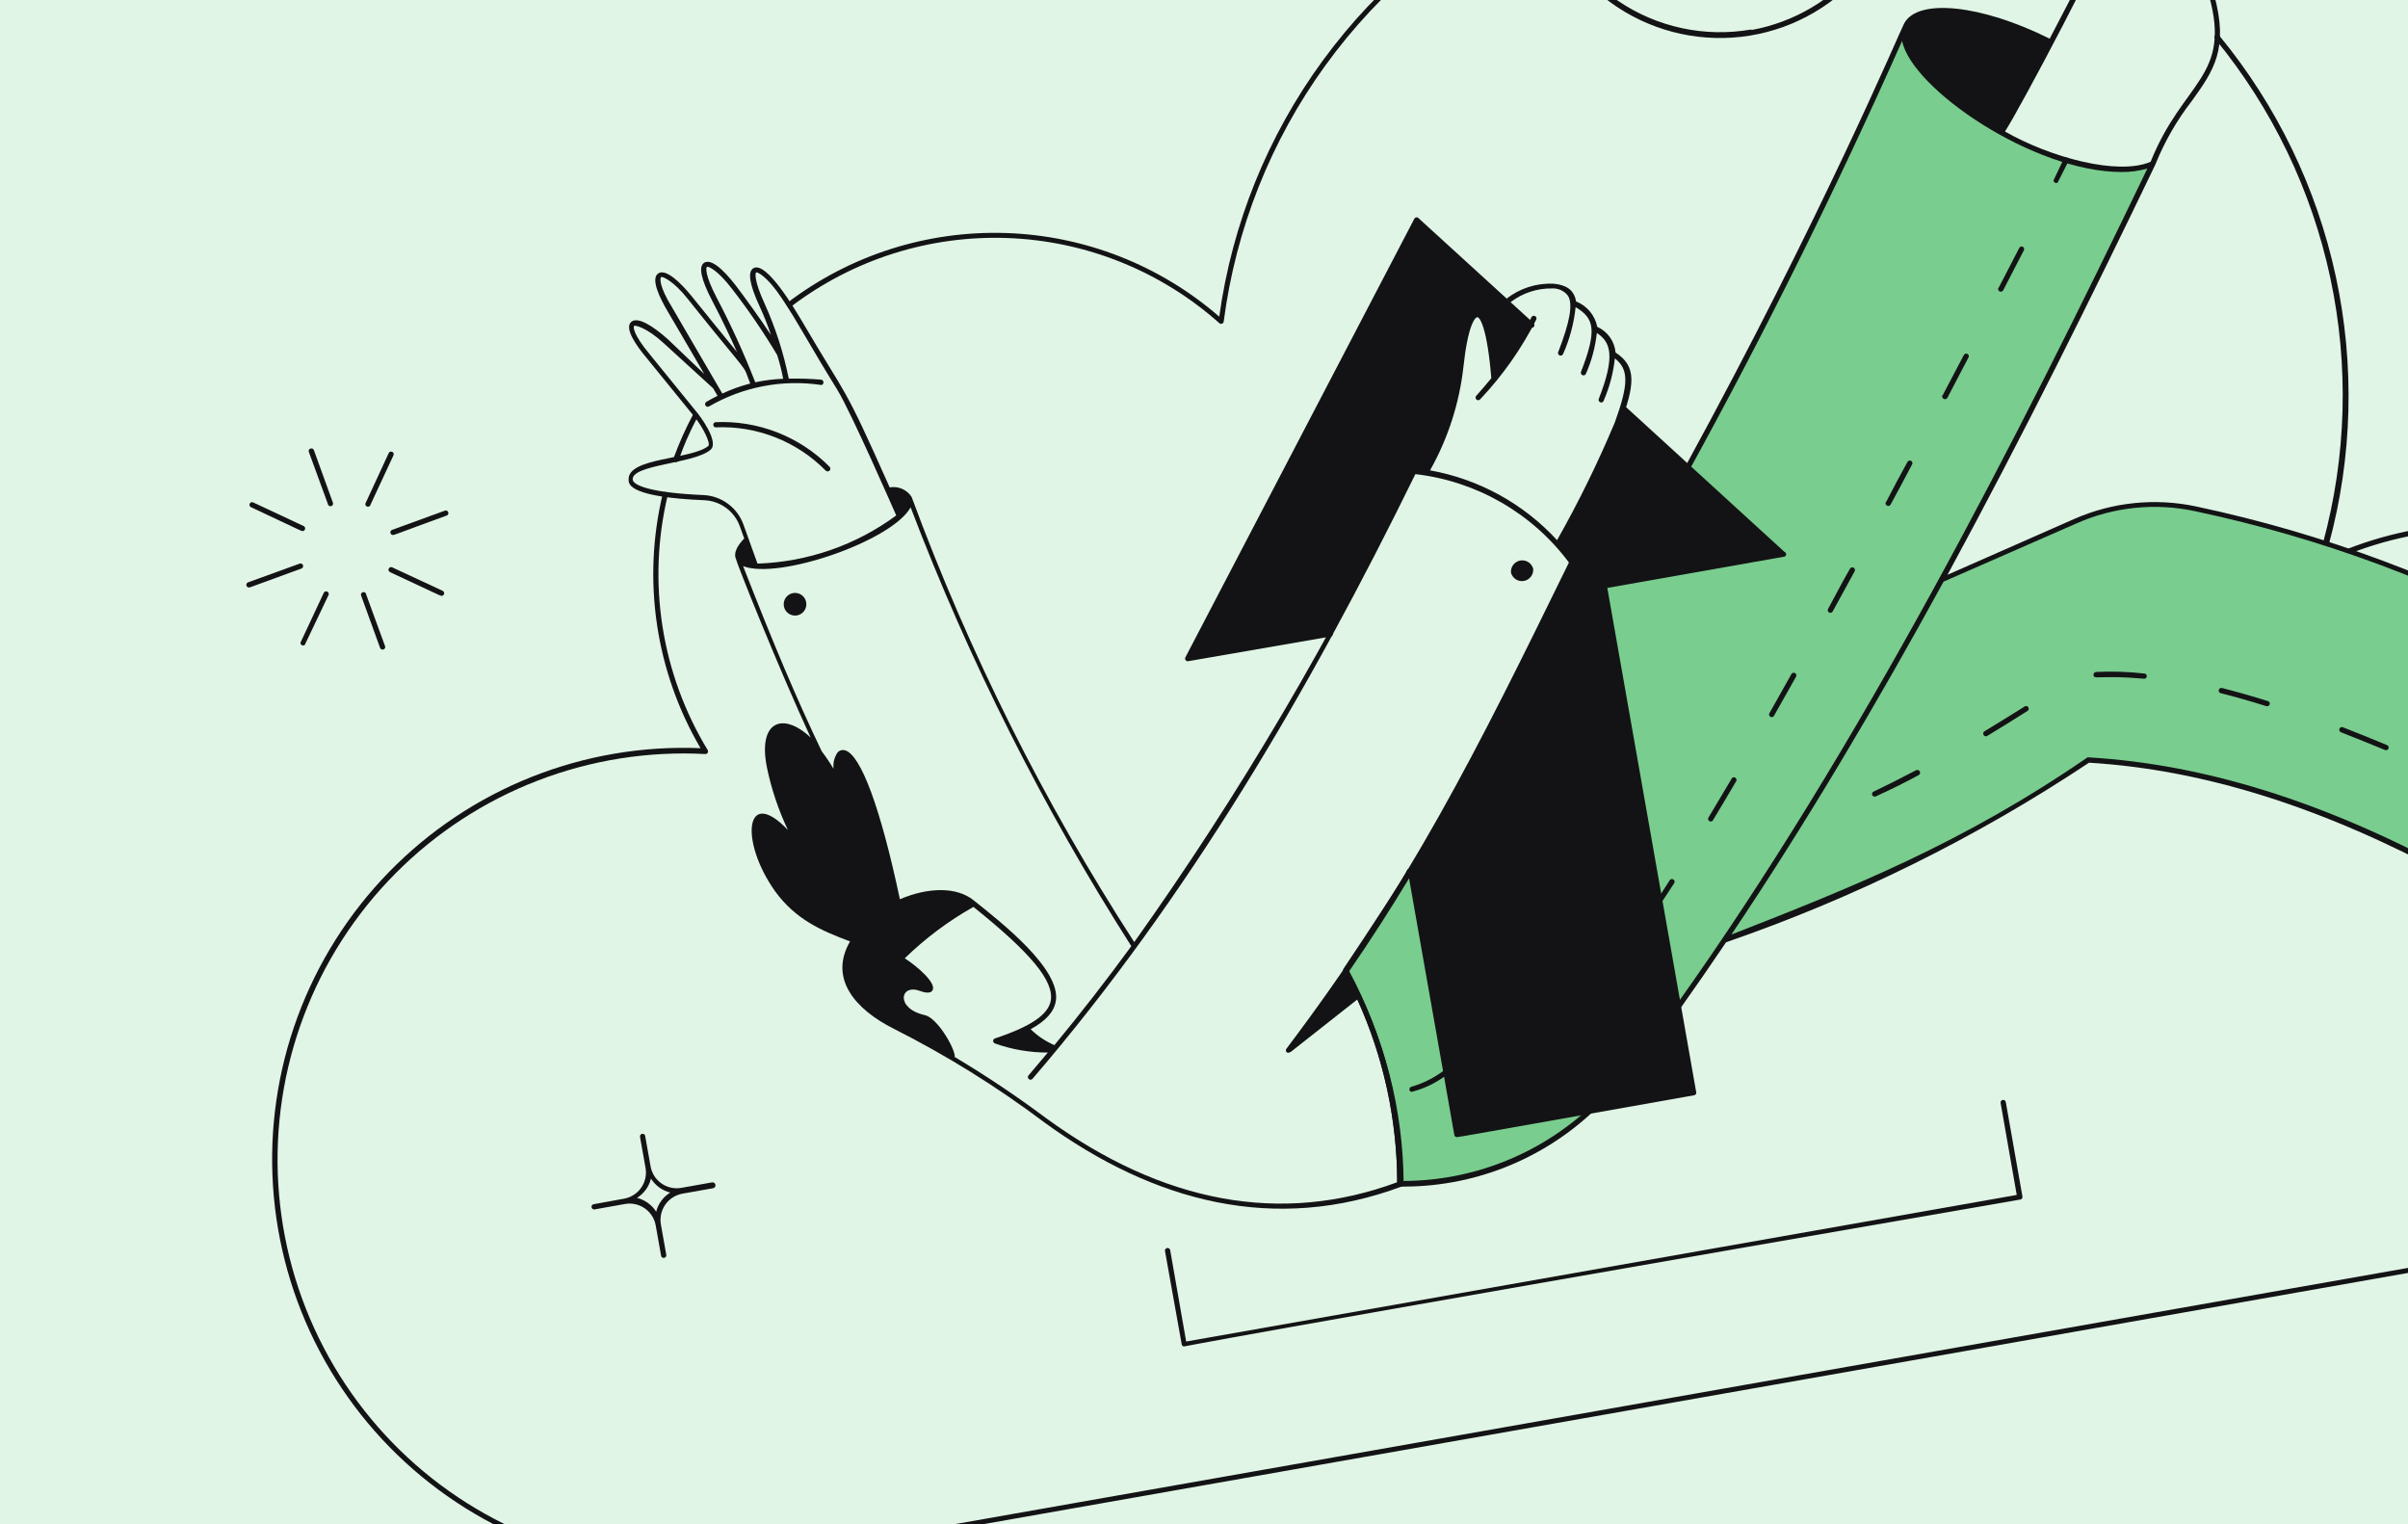 <svg width="346" height="219" viewBox="0 0 346 219" fill="none" xmlns="http://www.w3.org/2000/svg">
<rect x="0" y="0" width="346" height="219" fill="#808080" stroke="none"/>
<mask id="mask0_413_1762" style="mask-type:luminance" maskUnits="userSpaceOnUse" x="-2" y="-77" width="349" height="349">
<path d="M347 -77H-2V272H347V-77Z" fill="white"/>
</mask>
<g mask="url(#mask0_413_1762)">
<path d="M347 -77H-2V272H347V-77Z" fill="#E0F5E5"/>
<path d="M407.557 115.874C407.537 115.777 407.477 115.694 407.395 115.641C407.312 115.588 407.211 115.57 407.116 115.593C407.02 115.613 406.937 115.672 406.884 115.755C406.832 115.838 406.814 115.937 406.836 116.033C408.43 122.883 408.613 129.985 407.37 136.907C406.129 143.83 403.49 150.425 399.613 156.293C395.737 162.161 390.706 167.177 384.827 171.035C378.946 174.894 372.343 177.512 365.417 178.733L108.321 224.062C100.224 225.485 91.918 225.18 83.948 223.168C75.977 221.157 68.522 217.483 62.07 212.389C55.618 207.295 50.316 200.895 46.51 193.608C42.704 186.322 40.481 178.314 39.986 170.109C39.491 161.903 40.736 153.685 43.638 145.994C46.541 138.303 51.036 131.313 56.828 125.48C62.621 119.646 69.581 115.104 77.252 112.15C84.923 109.194 93.132 107.892 101.341 108.331C101.41 108.334 101.479 108.319 101.54 108.286C101.601 108.253 101.651 108.204 101.686 108.143C101.722 108.084 101.74 108.016 101.739 107.946C101.738 107.877 101.718 107.809 101.681 107.75C95.021 96.781 92.96 83.626 95.945 71.145C95.96 71.097 95.965 71.045 95.958 70.994C95.952 70.944 95.935 70.894 95.908 70.851C95.882 70.808 95.846 70.77 95.804 70.742C95.762 70.713 95.714 70.694 95.664 70.684C95.569 70.666 95.47 70.684 95.388 70.736C95.306 70.789 95.247 70.871 95.223 70.965C92.254 83.385 94.201 96.472 100.659 107.489C92.367 107.146 84.097 108.552 76.385 111.615C68.673 114.68 61.693 119.333 55.898 125.273C50.104 131.213 45.625 138.307 42.754 146.093C39.882 153.879 38.682 162.181 39.231 170.462C39.781 178.742 42.067 186.814 45.943 194.151C49.818 201.488 55.195 207.928 61.723 213.051C68.252 218.174 75.786 221.864 83.835 223.882C91.884 225.9 100.268 226.201 108.441 224.765L365.537 179.435C372.562 178.203 379.261 175.551 385.225 171.642C391.19 167.732 396.295 162.648 400.228 156.698C404.161 150.75 406.84 144.061 408.1 137.041C409.361 130.022 409.175 122.819 407.557 115.874Z" fill="#131315"/>
<path d="M302.817 -9.807C294.097 -15.954 284.257 -20.335 273.854 -22.704C273.645 -26.335 272.696 -29.886 271.067 -33.139C269.439 -36.392 267.163 -39.279 264.382 -41.623C261.6 -43.967 258.369 -45.718 254.886 -46.771C251.404 -47.824 247.744 -48.156 244.129 -47.746C240.515 -47.337 237.022 -46.194 233.863 -44.389C230.705 -42.583 227.948 -40.153 225.761 -37.245C223.574 -34.339 222.002 -31.016 221.144 -27.481C220.284 -23.946 220.153 -20.273 220.763 -16.686C208.602 -10.921 198.068 -2.217 190.112 8.638C182.155 19.493 177.028 32.159 175.192 45.492C166.654 38.085 155.827 33.843 144.528 33.477C133.232 33.112 122.153 36.646 113.154 43.486C113.086 43.551 113.043 43.639 113.036 43.733C113.028 43.827 113.056 43.92 113.113 43.995C113.171 44.07 113.254 44.121 113.347 44.138C113.439 44.155 113.535 44.137 113.616 44.088C122.558 37.267 133.596 33.771 144.835 34.199C156.075 34.627 166.815 38.953 175.211 46.434C175.264 46.478 175.328 46.507 175.394 46.518C175.462 46.529 175.53 46.522 175.594 46.497C175.657 46.473 175.713 46.431 175.756 46.378C175.797 46.325 175.825 46.261 175.833 46.194C177.559 32.889 182.589 20.228 190.466 9.367C198.342 -1.495 208.812 -10.21 220.923 -15.984C222.252 -9.422 225.992 -3.597 231.406 0.342C236.821 4.281 243.514 6.047 250.167 5.291C256.819 4.536 262.947 1.313 267.34 -3.74C271.732 -8.792 274.071 -15.309 273.894 -22.002C284.126 -19.647 293.799 -15.321 302.376 -9.265C302.778 -8.844 303.218 -9.506 302.817 -9.807ZM251.651 4.234C244.935 5.412 238.026 3.914 232.403 0.06C226.779 -3.794 222.889 -9.698 221.565 -16.385C237.644 -23.883 255.735 -25.905 273.073 -22.142C273.264 -15.897 271.206 -9.792 267.274 -4.936C263.342 -0.081 257.798 3.202 251.651 4.314V4.234Z" fill="#131315"/>
<path d="M403.585 106.447C398.126 94.362 388.237 84.835 375.957 79.83C363.678 74.825 349.947 74.725 337.596 79.549C337.505 79.583 337.405 79.582 337.315 79.545C337.226 79.507 337.154 79.437 337.114 79.349C337.095 79.301 337.085 79.251 337.087 79.2C337.087 79.148 337.098 79.099 337.118 79.052C337.139 79.004 337.168 78.963 337.206 78.927C337.243 78.892 337.287 78.865 337.336 78.848C349.865 73.958 363.793 74.062 376.249 79.137C388.707 84.212 398.74 93.872 404.287 106.125C404.308 106.171 404.32 106.221 404.322 106.272C404.323 106.322 404.315 106.373 404.298 106.42C404.28 106.467 404.252 106.512 404.218 106.549C404.185 106.587 404.143 106.616 404.096 106.636C404.05 106.659 404 106.67 403.949 106.671C403.899 106.674 403.848 106.665 403.801 106.647C403.754 106.629 403.71 106.603 403.674 106.569C403.636 106.534 403.606 106.492 403.585 106.447Z" fill="#131315"/>
<path d="M97.008 66.352C96.916 66.314 96.84 66.245 96.795 66.156C96.751 66.068 96.741 65.965 96.768 65.87C97.571 63.665 98.529 61.521 99.636 59.451C99.691 59.385 99.768 59.338 99.853 59.321C99.938 59.304 100.027 59.316 100.104 59.356C100.181 59.395 100.243 59.46 100.278 59.54C100.313 59.619 100.32 59.709 100.298 59.792C97.329 65.368 97.77 66.612 97.008 66.352Z" fill="#131315"/>
<path d="M333.786 78.004C337.17 65.576 337.53 52.517 334.837 39.921C332.143 27.324 326.473 15.555 318.302 5.598C318.262 5.561 318.23 5.516 318.208 5.466C318.187 5.415 318.177 5.361 318.179 5.307C318.18 5.253 318.193 5.199 318.216 5.15C318.24 5.101 318.274 5.058 318.316 5.023C318.357 4.988 318.407 4.963 318.46 4.949C318.513 4.935 318.567 4.932 318.621 4.941C318.675 4.949 318.726 4.97 318.772 5C318.816 5.03 318.855 5.07 318.884 5.116C327.152 15.157 332.895 27.032 335.634 39.748C338.374 52.464 338.029 65.651 334.629 78.205C334.615 78.261 334.592 78.313 334.558 78.359C334.525 78.405 334.482 78.444 334.434 78.474C334.385 78.503 334.331 78.524 334.276 78.532C334.219 78.542 334.162 78.539 334.107 78.527C334.051 78.513 333.999 78.489 333.953 78.456C333.907 78.423 333.869 78.38 333.838 78.331C333.809 78.283 333.788 78.23 333.78 78.174C333.77 78.118 333.773 78.06 333.786 78.004Z" fill="#131315"/>
<path d="M278.99 83.42C269.262 101.271 258.932 118.742 247.8 135.169C266.275 128.785 283.865 120.084 300.15 109.275C317.82 110.358 335.23 116.415 352.439 125.701C359.947 116.007 365.183 104.753 367.763 92.766C351.422 83.684 333.809 77.104 315.514 73.251C309.696 71.987 303.627 72.606 298.185 75.016L278.99 83.42Z" fill="#79CD8E"/>
<path d="M228.624 159.497C221.155 166.411 211.322 170.2 201.146 170.088C201.144 159.391 198.469 148.861 193.362 139.46C193.362 139.46 202.309 126.103 202.55 125.181L209.209 162.928L228.624 159.497Z" fill="#79CD8E"/>
<path d="M201.145 170.469C201.094 170.471 201.043 170.464 200.996 170.446C200.949 170.428 200.906 170.399 200.87 170.363C200.834 170.327 200.805 170.284 200.787 170.237C200.769 170.19 200.762 170.139 200.765 170.088C200.781 159.434 198.126 148.944 193.042 139.581C193.006 139.52 192.988 139.451 192.988 139.38C192.988 139.309 193.006 139.24 193.042 139.179C196.592 133.885 201.947 125.741 202.168 125.018C202.208 124.939 202.273 124.876 202.354 124.838C202.435 124.802 202.526 124.795 202.612 124.819C202.698 124.842 202.773 124.896 202.824 124.968C202.874 125.042 202.897 125.131 202.89 125.219C202.669 126.122 195.549 136.793 193.804 139.42C198.806 148.721 201.457 159.105 201.526 169.667C211.453 169.671 221.019 165.941 228.323 159.218C228.399 159.168 228.491 159.147 228.581 159.159C228.671 159.172 228.754 159.216 228.813 159.284C228.874 159.351 228.909 159.438 228.91 159.529C228.912 159.619 228.881 159.708 228.824 159.778C221.321 166.778 211.405 170.607 201.145 170.469Z" fill="#131315"/>
<path d="M288.495 19.517C278.888 14.503 272.449 7.643 273.772 3.933C264.332 25.327 253.916 46.414 242.522 67.194L256.082 79.57L230.328 84.102L241.018 144.776C267.454 107.771 289.738 64.245 309.494 23.047C306.767 25.755 297.7 24.311 288.495 19.517Z" fill="#79CD8E"/>
<path d="M202.809 156.87C202.726 156.851 202.651 156.804 202.597 156.736C202.545 156.669 202.516 156.585 202.516 156.499C202.516 156.413 202.545 156.33 202.597 156.262C202.651 156.196 202.726 156.147 202.809 156.128C204.499 155.64 206.083 154.844 207.483 153.782C207.519 153.736 207.564 153.7 207.616 153.675C207.668 153.65 207.724 153.638 207.781 153.638C207.839 153.638 207.896 153.65 207.947 153.675C207.999 153.7 208.044 153.737 208.08 153.782C208.115 153.827 208.141 153.879 208.154 153.935C208.166 153.991 208.166 154.049 208.152 154.106C208.14 154.161 208.113 154.214 208.077 154.258C208.041 154.302 207.996 154.338 207.945 154.363C206.425 155.546 204.676 156.399 202.809 156.87Z" fill="#131315"/>
<path d="M295.074 25.895L296.519 22.847C296.564 22.756 296.643 22.688 296.739 22.656C296.834 22.624 296.94 22.631 297.03 22.676C297.121 22.722 297.189 22.801 297.221 22.897C297.253 22.993 297.246 23.098 297.2 23.188L295.656 26.236C295.598 26.273 295.53 26.293 295.459 26.294C295.39 26.295 295.322 26.277 295.262 26.241C295.203 26.206 295.153 26.156 295.12 26.095C295.087 26.034 295.071 25.965 295.074 25.895Z" fill="#131315"/>
<path d="M245.452 117.518L248.781 111.921C248.801 111.869 248.83 111.82 248.87 111.779C248.91 111.738 248.957 111.708 249.011 111.689C249.064 111.669 249.121 111.661 249.178 111.666C249.233 111.672 249.288 111.69 249.337 111.718C249.385 111.747 249.427 111.787 249.459 111.834C249.491 111.881 249.511 111.934 249.52 111.99C249.528 112.046 249.524 112.103 249.507 112.157C249.491 112.211 249.461 112.261 249.424 112.302C248.301 114.208 247.197 116.094 246.095 117.899C246.035 117.964 245.955 118.007 245.869 118.019C245.782 118.031 245.693 118.015 245.618 117.969C245.542 117.925 245.485 117.856 245.455 117.773C245.424 117.691 245.424 117.601 245.452 117.518ZM254.217 102.515C255.281 100.649 256.343 98.744 257.407 96.838C257.457 96.751 257.541 96.687 257.638 96.661C257.736 96.635 257.84 96.647 257.927 96.698C258.016 96.748 258.08 96.832 258.106 96.929C258.132 97.028 258.119 97.132 258.069 97.219C256.998 99.132 255.936 101.018 254.879 102.876C254.824 102.948 254.745 103 254.655 103.019C254.566 103.038 254.473 103.024 254.393 102.98C254.313 102.937 254.25 102.865 254.219 102.781C254.187 102.695 254.185 102.601 254.217 102.515ZM262.701 87.432C263.744 85.526 264.708 83.62 265.81 81.715C265.859 81.625 265.941 81.557 266.038 81.526C266.136 81.497 266.241 81.507 266.333 81.554C266.423 81.603 266.49 81.684 266.521 81.783C266.55 81.879 266.54 81.986 266.493 82.076L263.363 87.793C263.345 87.844 263.315 87.89 263.276 87.929C263.237 87.969 263.192 87.998 263.14 88.017C263.089 88.037 263.034 88.045 262.98 88.041C262.924 88.037 262.872 88.022 262.823 87.995C262.776 87.969 262.733 87.933 262.701 87.889C262.668 87.846 262.644 87.794 262.633 87.742C262.622 87.688 262.622 87.632 262.633 87.579C262.646 87.526 262.669 87.475 262.701 87.432ZM270.986 72.168C272.029 70.162 272.991 68.317 274.055 66.411C274.073 66.36 274.103 66.313 274.142 66.274C274.179 66.236 274.227 66.205 274.278 66.186C274.329 66.166 274.384 66.159 274.438 66.162C274.492 66.166 274.546 66.181 274.595 66.208C274.642 66.234 274.685 66.272 274.717 66.314C274.75 66.359 274.772 66.409 274.785 66.463C274.796 66.517 274.796 66.572 274.785 66.625C274.772 66.679 274.749 66.728 274.715 66.773C273.713 68.658 272.71 70.583 271.648 72.509C271.591 72.596 271.502 72.659 271.401 72.681C271.3 72.703 271.194 72.685 271.106 72.63C271.018 72.573 270.955 72.484 270.933 72.383C270.911 72.282 270.929 72.175 270.986 72.088V72.168ZM279.129 56.804L282.158 51.047C282.176 50.996 282.206 50.949 282.245 50.91C282.283 50.872 282.33 50.841 282.381 50.822C282.432 50.803 282.488 50.795 282.542 50.799C282.597 50.803 282.65 50.818 282.698 50.844C282.745 50.87 282.788 50.907 282.82 50.951C282.853 50.995 282.875 51.045 282.888 51.098C282.899 51.152 282.899 51.207 282.888 51.261C282.875 51.314 282.852 51.365 282.819 51.408C281.856 53.274 280.813 55.199 279.811 57.165C279.782 57.21 279.744 57.248 279.7 57.279C279.657 57.309 279.607 57.33 279.554 57.341C279.503 57.353 279.449 57.353 279.396 57.344C279.344 57.334 279.294 57.314 279.25 57.285C279.204 57.256 279.165 57.219 279.135 57.175C279.106 57.131 279.083 57.081 279.072 57.029C279.061 56.977 279.06 56.923 279.07 56.871C279.079 56.818 279.1 56.768 279.129 56.724V56.804ZM287.152 41.4L290.141 35.623C290.184 35.534 290.26 35.465 290.354 35.431C290.448 35.397 290.551 35.401 290.642 35.443C290.729 35.493 290.794 35.575 290.825 35.672C290.854 35.769 290.846 35.873 290.803 35.964C289.879 37.749 288.897 39.675 287.814 41.741C287.755 41.826 287.666 41.884 287.563 41.903C287.462 41.922 287.357 41.9 287.273 41.841C287.187 41.782 287.129 41.693 287.109 41.591C287.091 41.489 287.113 41.385 287.171 41.299L287.152 41.4Z" fill="#131315"/>
<path d="M238.071 129.331L239.917 126.463C239.945 126.421 239.981 126.385 240.022 126.356C240.064 126.329 240.111 126.309 240.159 126.298C240.209 126.288 240.26 126.287 240.309 126.297C240.359 126.306 240.406 126.326 240.449 126.354C240.49 126.381 240.526 126.417 240.555 126.459C240.583 126.5 240.602 126.547 240.613 126.596C240.623 126.646 240.625 126.697 240.615 126.745C240.605 126.795 240.586 126.842 240.558 126.885L238.693 129.733C238.666 129.774 238.633 129.809 238.593 129.837C238.553 129.864 238.507 129.884 238.46 129.893C238.413 129.904 238.363 129.904 238.316 129.896C238.267 129.888 238.223 129.87 238.182 129.844C238.141 129.817 238.105 129.783 238.078 129.742C238.05 129.702 238.031 129.658 238.021 129.611C238.01 129.562 238.01 129.514 238.018 129.465C238.026 129.418 238.044 129.373 238.071 129.331Z" fill="#131315"/>
<path d="M220.3 46.374L203.854 31.371C203.818 31.325 203.773 31.288 203.72 31.263C203.669 31.237 203.611 31.224 203.553 31.224C203.494 31.224 203.438 31.237 203.385 31.263C203.334 31.288 203.288 31.325 203.252 31.371L170.319 94.452C170.288 94.514 170.276 94.583 170.283 94.653C170.288 94.722 170.314 94.788 170.356 94.844C170.396 94.899 170.453 94.942 170.517 94.968C170.58 94.995 170.651 95.004 170.719 94.993L191.218 91.444C191.293 91.429 191.362 91.391 191.417 91.336C191.471 91.28 191.507 91.21 191.52 91.134C191.533 91.057 191.523 90.98 191.49 90.909C191.458 90.839 191.404 90.78 191.338 90.742C195.17 83.701 199.14 75.959 203.172 67.735L204.917 68.016C204.917 68.016 208.929 63.023 209.972 52.773C211.015 42.523 213.743 42.363 214.644 54.517C216.607 52.188 218.353 49.684 219.86 47.036C219.947 47.095 220.055 47.116 220.158 47.095C220.262 47.074 220.353 47.014 220.411 46.926C220.469 46.838 220.492 46.73 220.471 46.627C220.45 46.524 220.389 46.433 220.3 46.374Z" fill="#131315"/>
<path d="M170.158 193.435C170.071 193.442 169.984 193.413 169.917 193.357C169.849 193.301 169.807 193.222 169.797 193.134L167.39 179.696C167.384 179.604 167.413 179.514 167.47 179.44C167.527 179.368 167.609 179.318 167.7 179.302C167.79 179.285 167.884 179.3 167.963 179.347C168.044 179.395 168.103 179.468 168.132 179.555L170.438 192.733L289.781 171.674L287.474 158.515C287.457 158.464 287.45 158.409 287.456 158.355C287.462 158.301 287.479 158.248 287.507 158.202C287.534 158.155 287.572 158.115 287.616 158.083C287.66 158.052 287.71 158.031 287.764 158.021C287.817 158.01 287.872 158.011 287.925 158.025C287.978 158.038 288.028 158.061 288.07 158.096C288.113 158.129 288.148 158.171 288.173 158.219C288.198 158.268 288.213 158.32 288.216 158.376L290.602 171.913C290.61 171.963 290.609 172.013 290.598 172.061C290.585 172.11 290.565 172.156 290.534 172.194C290.504 172.235 290.466 172.266 290.422 172.291C290.379 172.315 290.331 172.33 290.282 172.336C171.04 192.994 170.338 193.435 170.158 193.435Z" fill="#131315"/>
<path d="M35.773 84.403C35.682 84.403 35.595 84.371 35.527 84.311C35.458 84.253 35.413 84.172 35.398 84.083C35.384 83.994 35.401 83.903 35.448 83.825C35.494 83.748 35.567 83.69 35.652 83.661L43.114 80.953C43.201 80.938 43.291 80.954 43.368 80.999C43.445 81.043 43.504 81.114 43.535 81.197C43.566 81.28 43.566 81.371 43.537 81.454C43.508 81.539 43.45 81.609 43.374 81.655C36.555 84.123 35.973 84.403 35.773 84.403Z" fill="#131315"/>
<path d="M56.492 76.862C56.4 76.866 56.31 76.837 56.237 76.78C56.165 76.723 56.115 76.642 56.098 76.552C56.081 76.46 56.097 76.368 56.144 76.287C56.191 76.208 56.264 76.149 56.352 76.12L63.853 73.391C63.901 73.362 63.955 73.344 64.011 73.339C64.067 73.333 64.123 73.34 64.176 73.358C64.229 73.376 64.277 73.406 64.317 73.445C64.357 73.485 64.388 73.532 64.407 73.585C64.427 73.638 64.435 73.693 64.43 73.75C64.425 73.805 64.409 73.859 64.38 73.908C64.352 73.956 64.314 73.998 64.268 74.031C64.222 74.063 64.169 74.084 64.114 74.093C57.255 76.581 56.693 76.862 56.492 76.862Z" fill="#131315"/>
<path d="M47.106 72.388L44.378 64.926C44.197 64.465 44.919 64.205 45.1 64.666L47.808 72.147C47.838 72.196 47.857 72.251 47.864 72.308C47.87 72.365 47.863 72.423 47.844 72.477C47.825 72.531 47.794 72.581 47.753 72.621C47.712 72.661 47.663 72.692 47.608 72.711C47.554 72.729 47.496 72.736 47.439 72.729C47.382 72.722 47.328 72.701 47.279 72.671C47.231 72.64 47.19 72.599 47.16 72.549C47.13 72.501 47.111 72.445 47.106 72.388Z" fill="#131315"/>
<path d="M54.626 93.109L51.919 85.647C51.887 85.597 51.867 85.541 51.861 85.483C51.855 85.425 51.862 85.367 51.882 85.311C51.902 85.256 51.934 85.206 51.977 85.166C52.019 85.126 52.07 85.095 52.126 85.077C52.181 85.061 52.241 85.057 52.298 85.065C52.356 85.075 52.411 85.097 52.459 85.13C52.507 85.163 52.546 85.208 52.575 85.259C52.602 85.31 52.618 85.368 52.621 85.426L55.349 92.887C55.363 92.978 55.344 93.071 55.296 93.15C55.247 93.228 55.172 93.286 55.084 93.312C54.996 93.34 54.901 93.333 54.817 93.296C54.733 93.258 54.665 93.192 54.626 93.109Z" fill="#131315"/>
<path d="M43.475 76.3C43.274 76.3 43.054 76.139 36.114 72.89C36.061 72.875 36.013 72.847 35.971 72.811C35.93 72.775 35.897 72.731 35.875 72.681C35.853 72.629 35.841 72.576 35.842 72.522C35.842 72.466 35.855 72.412 35.878 72.362C35.901 72.312 35.935 72.269 35.977 72.233C36.019 72.197 36.068 72.172 36.121 72.157C36.174 72.143 36.229 72.139 36.283 72.149C36.337 72.157 36.389 72.178 36.435 72.209L43.635 75.578C43.712 75.615 43.773 75.678 43.809 75.755C43.846 75.832 43.856 75.919 43.837 76.002C43.819 76.085 43.773 76.158 43.708 76.212C43.642 76.266 43.56 76.298 43.475 76.3Z" fill="#131315"/>
<path d="M63.452 85.606C63.251 85.606 63.031 85.446 56.091 82.218C56.038 82.201 55.99 82.175 55.949 82.139C55.907 82.103 55.874 82.057 55.852 82.007C55.83 81.957 55.818 81.903 55.819 81.848C55.819 81.794 55.832 81.74 55.855 81.69C55.879 81.64 55.912 81.596 55.954 81.561C55.996 81.525 56.045 81.499 56.098 81.485C56.151 81.47 56.206 81.467 56.26 81.475C56.315 81.485 56.366 81.504 56.412 81.535L63.612 84.885C63.688 84.922 63.75 84.985 63.786 85.062C63.823 85.138 63.833 85.225 63.814 85.309C63.796 85.392 63.75 85.466 63.684 85.52C63.619 85.575 63.537 85.605 63.452 85.606Z" fill="#131315"/>
<path d="M52.5 72.349L55.829 65.148C55.845 65.096 55.872 65.047 55.908 65.006C55.944 64.964 55.989 64.931 56.039 64.909C56.089 64.887 56.143 64.876 56.198 64.876C56.253 64.877 56.307 64.889 56.357 64.913C56.406 64.935 56.45 64.97 56.486 65.011C56.521 65.053 56.547 65.103 56.562 65.155C56.576 65.208 56.58 65.263 56.571 65.317C56.562 65.371 56.542 65.424 56.511 65.468L53.162 72.67C53.107 72.732 53.032 72.777 52.95 72.793C52.869 72.81 52.783 72.799 52.708 72.763C52.633 72.725 52.572 72.666 52.534 72.591C52.496 72.516 52.484 72.43 52.5 72.349Z" fill="#131315"/>
<path d="M43.174 92.326L46.544 85.126C46.595 85.05 46.671 84.994 46.759 84.969C46.847 84.946 46.94 84.954 47.023 84.993C47.106 85.032 47.171 85.098 47.209 85.181C47.246 85.264 47.252 85.359 47.226 85.446L43.796 92.647C43.739 92.695 43.668 92.724 43.594 92.731C43.52 92.739 43.446 92.725 43.38 92.69C43.314 92.657 43.259 92.605 43.222 92.539C43.186 92.474 43.169 92.401 43.174 92.326Z" fill="#131315"/>
<path d="M102.323 169.868L97.93 170.65C96.947 170.833 95.931 170.622 95.102 170.063C94.273 169.505 93.696 168.642 93.498 167.662L92.715 163.269C92.715 163.213 92.704 163.159 92.68 163.108C92.657 163.058 92.624 163.014 92.582 162.978C92.54 162.942 92.49 162.915 92.437 162.9C92.384 162.885 92.328 162.882 92.273 162.89C92.219 162.9 92.166 162.921 92.121 162.951C92.075 162.983 92.036 163.023 92.008 163.07C91.979 163.118 91.961 163.172 91.955 163.226C91.949 163.281 91.955 163.336 91.973 163.389L92.755 167.782C92.845 168.278 92.835 168.786 92.727 169.278C92.618 169.769 92.414 170.235 92.125 170.646C91.836 171.059 91.468 171.409 91.043 171.678C90.617 171.948 90.143 172.129 89.646 172.215L85.254 173.017C85.166 173.046 85.092 173.106 85.046 173.186C84.999 173.265 84.983 173.359 85 173.449C85.017 173.539 85.066 173.621 85.139 173.678C85.211 173.734 85.302 173.763 85.394 173.759L89.787 172.977C90.281 172.887 90.788 172.897 91.278 173.003C91.769 173.11 92.233 173.313 92.645 173.6C93.057 173.887 93.408 174.252 93.678 174.676C93.949 175.099 94.132 175.571 94.219 176.065L95.002 180.458C95.031 180.545 95.091 180.62 95.17 180.666C95.25 180.713 95.344 180.73 95.434 180.712C95.525 180.695 95.606 180.645 95.663 180.573C95.72 180.501 95.749 180.41 95.744 180.318L94.962 175.925C94.786 174.928 95.013 173.902 95.592 173.071C96.17 172.241 97.054 171.674 98.05 171.492L102.443 170.71C102.498 170.703 102.552 170.683 102.6 170.656C102.648 170.627 102.69 170.589 102.723 170.545C102.757 170.499 102.781 170.449 102.795 170.394C102.809 170.34 102.812 170.285 102.804 170.229C102.796 170.174 102.777 170.12 102.749 170.073C102.721 170.024 102.683 169.983 102.638 169.948C102.594 169.915 102.543 169.891 102.488 169.877C102.434 169.864 102.378 169.859 102.323 169.868ZM94.3 174.1C93.668 173.101 92.677 172.384 91.532 172.095C92.535 171.467 93.254 170.474 93.537 169.326C94.168 170.326 95.159 171.045 96.305 171.332C95.292 171.952 94.564 172.946 94.28 174.1H94.3Z" fill="#131315"/>
<path d="M115.841 86.529C115.915 86.954 115.818 87.393 115.57 87.746C115.321 88.099 114.943 88.34 114.517 88.415C114.092 88.488 113.654 88.391 113.3 88.144C112.947 87.894 112.706 87.516 112.632 87.091C112.557 86.664 112.655 86.227 112.903 85.874C113.152 85.52 113.53 85.279 113.956 85.205C114.381 85.131 114.819 85.228 115.172 85.476C115.526 85.725 115.767 86.103 115.841 86.529Z" fill="#131315"/>
<path d="M220.3 81.715C220.338 82.122 220.22 82.526 219.973 82.85C219.726 83.174 219.366 83.393 218.964 83.464C218.562 83.534 218.15 83.451 217.806 83.233C217.463 83.012 217.215 82.672 217.111 82.277C217.073 81.871 217.19 81.465 217.438 81.141C217.686 80.819 218.046 80.598 218.447 80.528C218.849 80.457 219.262 80.54 219.605 80.76C219.949 80.981 220.196 81.321 220.3 81.715Z" fill="#131315"/>
<path d="M417.203 112.062C417.023 110.959 414.916 109.254 400.636 104.841C392.072 102.193 376.025 95.755 367.922 92.326C351.546 83.245 333.909 76.654 315.592 72.769C309.7 71.506 303.559 72.131 298.043 74.555L279.83 82.578C290.721 62.52 300.649 42.463 309.676 23.689C311 20.381 312.782 17.275 314.971 14.463C318.059 10.15 320.286 7.021 318.139 -0.761C315.311 -11.01 320.887 -33.013 314.529 -32.853C313.426 -32.853 311.501 -30.847 305.664 -17.108C303.157 -11.191 298.523 -2.025 294.513 5.557C284.664 0.643 275.518 -0.3 273.592 3.391C272.951 4.594 261.698 31.291 242.162 67.014C242.131 67.1 242.131 67.194 242.162 67.278C242.196 67.364 242.257 67.435 242.337 67.479C242.417 67.523 242.512 67.536 242.6 67.518C242.69 67.498 242.769 67.447 242.825 67.374C253.855 47.317 264.105 26.557 273.311 5.878C274.675 12.738 292.186 24.712 304.822 24.712C306.084 24.731 307.341 24.562 308.553 24.21C289.899 63.002 267.335 107.308 240.737 144.555C240.437 144.956 241.079 145.378 241.359 144.996C243.606 141.827 245.826 138.618 248.019 135.369C266.428 129.022 283.952 120.355 300.169 109.575C316.656 110.578 333.664 115.933 352.176 125.942C352.247 125.993 352.332 126.022 352.417 126.022C352.505 126.022 352.589 125.993 352.658 125.942C355.568 122.243 358.126 118.281 360.3 114.108C373.357 119.163 376.487 122.592 385.633 119.022C395.522 115.091 418.247 118.3 417.203 112.062ZM288.093 18.895C290.24 15.586 301.933 -6.397 306.366 -16.787C311.982 -30.005 313.928 -32.03 314.59 -32.091C319.564 -32.492 314.73 -10.328 317.418 -0.6C320.647 11.073 313.687 11.614 309.014 23.248C304.3 25.253 294.633 22.626 288.093 18.895ZM353.06 112.423C356.028 113.848 358.073 114.931 358.796 115.352C356.903 118.772 354.744 122.038 352.337 125.119C333.785 115.091 316.716 109.816 300.188 108.813H299.947C281.896 121.228 266.051 127.506 248.781 134.265C259.653 118.08 269.801 100.869 279.269 83.561L298.363 75.197C303.731 72.818 309.715 72.206 315.452 73.452C333.613 77.306 351.105 83.821 367.361 92.787C365.612 100.397 362.86 107.743 359.177 114.63C358.295 114.108 356.148 113.004 353.401 111.682C353.352 111.658 353.3 111.646 353.246 111.644C353.192 111.641 353.139 111.651 353.088 111.669C353.038 111.687 352.992 111.716 352.952 111.752C352.913 111.79 352.881 111.833 352.859 111.881C352.837 111.931 352.825 111.983 352.822 112.036C352.82 112.09 352.829 112.144 352.847 112.194C352.866 112.244 352.894 112.291 352.931 112.33C352.967 112.368 353.012 112.4 353.06 112.423ZM385.433 118.22C377.169 121.449 374.702 118.962 360.721 113.325C363.962 106.917 366.419 100.142 368.042 93.149C376.788 96.819 392.512 103.177 400.395 105.563C414.114 109.795 416.441 111.58 416.441 112.183C417.304 117.137 394.919 114.51 385.433 118.22Z" fill="#131315"/>
<path d="M275.278 110.679C273.112 111.822 271.045 112.845 269.26 113.706C269.208 113.723 269.159 113.749 269.119 113.785C269.077 113.821 269.044 113.867 269.022 113.917C269 113.967 268.989 114.021 268.989 114.076C268.989 114.13 269.001 114.184 269.025 114.234C269.048 114.284 269.082 114.328 269.124 114.363C269.166 114.399 269.214 114.425 269.267 114.439C269.321 114.454 269.377 114.457 269.431 114.449C269.485 114.439 269.536 114.42 269.582 114.389C271.466 113.526 273.594 112.503 275.719 111.34C275.762 111.312 275.8 111.275 275.829 111.23C275.858 111.187 275.879 111.139 275.888 111.088C275.898 111.036 275.898 110.984 275.888 110.933C275.879 110.881 275.858 110.833 275.829 110.788C275.8 110.746 275.764 110.708 275.719 110.679C275.677 110.65 275.628 110.629 275.577 110.62C275.526 110.608 275.473 110.608 275.422 110.62C275.37 110.629 275.321 110.65 275.278 110.679Z" fill="#131315"/>
<path d="M342.992 107.048C340.866 106.165 338.72 105.303 336.634 104.48C336.538 104.445 336.432 104.451 336.34 104.494C336.247 104.537 336.177 104.616 336.142 104.711C336.108 104.807 336.113 104.912 336.156 105.005C336.199 105.096 336.277 105.168 336.374 105.203C338.379 106.005 340.585 106.868 342.692 107.75C342.737 107.769 342.787 107.78 342.837 107.78C342.887 107.782 342.937 107.772 342.984 107.753C343.029 107.735 343.072 107.707 343.108 107.672C343.144 107.636 343.172 107.595 343.193 107.549C343.212 107.503 343.223 107.453 343.223 107.404C343.223 107.354 343.215 107.304 343.196 107.257C343.178 107.21 343.15 107.168 343.115 107.132C343.079 107.096 343.038 107.067 342.992 107.048Z" fill="#131315"/>
<path d="M290.962 101.472C288.955 102.716 287.051 103.919 285.145 105.062C285.056 105.116 284.994 105.202 284.969 105.301C284.946 105.401 284.961 105.506 285.015 105.594C285.068 105.681 285.153 105.745 285.253 105.77C285.353 105.793 285.458 105.778 285.545 105.724C287.451 104.561 289.418 103.357 291.362 102.113C291.435 102.055 291.484 101.972 291.499 101.881C291.516 101.788 291.496 101.694 291.446 101.615C291.398 101.536 291.32 101.478 291.232 101.451C291.142 101.425 291.046 101.432 290.962 101.472Z" fill="#131315"/>
<path d="M308.052 96.758C305.768 96.5 303.468 96.427 301.172 96.537C301.072 96.547 300.98 96.594 300.914 96.669C300.847 96.742 300.81 96.839 300.81 96.939C300.81 97.722 301.673 96.939 307.971 97.5C308.026 97.518 308.082 97.522 308.138 97.515C308.194 97.508 308.248 97.487 308.296 97.457C308.343 97.427 308.383 97.385 308.412 97.337C308.442 97.289 308.46 97.235 308.467 97.179C308.473 97.122 308.466 97.065 308.448 97.012C308.429 96.958 308.398 96.91 308.359 96.87C308.319 96.83 308.271 96.799 308.218 96.78C308.164 96.76 308.107 96.754 308.052 96.758Z" fill="#131315"/>
<path d="M325.881 100.73C323.595 100.008 321.389 99.386 319.284 98.845C319.185 98.817 319.08 98.831 318.991 98.882C318.903 98.932 318.839 99.017 318.811 99.115C318.785 99.213 318.799 99.319 318.85 99.407C318.9 99.496 318.984 99.56 319.083 99.586C321.189 100.108 323.395 100.749 325.642 101.451C326.122 101.593 326.363 100.87 325.881 100.73Z" fill="#131315"/>
<path d="M256.404 79.288L233.579 58.429C233.505 58.36 233.405 58.323 233.304 58.327C233.203 58.33 233.107 58.374 233.038 58.449C232.969 58.523 232.931 58.622 232.935 58.724C232.939 58.825 232.982 58.921 233.057 58.99L233.178 59.091C230.681 65.763 227.606 72.206 223.991 78.345C224.705 79.124 225.374 79.941 225.997 80.792C219.097 95.334 211.495 110.377 202.871 124.919C202.808 124.884 202.736 124.868 202.664 124.87C202.592 124.874 202.521 124.899 202.463 124.941C202.403 124.984 202.358 125.041 202.331 125.109C202.304 125.175 202.297 125.248 202.309 125.32L208.968 163.048C208.982 163.136 209.026 163.215 209.091 163.273C209.158 163.332 209.241 163.366 209.329 163.37C209.55 163.37 211.335 163.048 243.427 157.352C243.475 157.345 243.52 157.327 243.562 157.302C243.603 157.277 243.638 157.244 243.667 157.205C243.695 157.165 243.714 157.121 243.725 157.074C243.735 157.027 243.736 156.978 243.728 156.931L230.951 84.464L256.284 79.991C256.37 79.991 256.453 79.962 256.518 79.906C256.583 79.851 256.627 79.775 256.641 79.69C256.656 79.607 256.64 79.52 256.597 79.446C256.552 79.373 256.485 79.316 256.404 79.288Z" fill="#131315"/>
<path d="M232.135 50.646C232.066 49.853 231.784 49.093 231.323 48.444C230.861 47.795 230.235 47.281 229.508 46.956C229.344 46.141 228.98 45.38 228.448 44.742C227.915 44.105 227.231 43.611 226.458 43.305C226.178 41.56 224.935 40.918 223.209 40.758C220.77 40.652 218.373 41.42 216.451 42.924L217.011 43.446C218.729 42.109 220.853 41.402 223.029 41.44C223.462 41.418 223.896 41.501 224.291 41.682C224.685 41.864 225.03 42.139 225.295 42.483C226.037 43.666 225.597 46.194 223.871 50.646C223.856 50.734 223.872 50.824 223.917 50.901C223.961 50.977 224.032 51.036 224.115 51.067C224.198 51.098 224.289 51.099 224.372 51.07C224.457 51.041 224.527 50.983 224.573 50.907C225.537 48.758 226.153 46.47 226.398 44.128C229.106 45.732 229.487 47.457 227.16 53.454C227.138 53.544 227.148 53.639 227.189 53.722C227.231 53.805 227.301 53.87 227.389 53.904C227.475 53.938 227.57 53.94 227.657 53.909C227.745 53.878 227.818 53.816 227.862 53.735C228.689 51.862 229.224 49.873 229.447 47.838C231.453 49.142 232.115 51.168 229.749 57.245C229.72 57.293 229.701 57.347 229.696 57.403C229.689 57.459 229.696 57.515 229.715 57.568C229.733 57.621 229.762 57.669 229.803 57.709C229.841 57.749 229.89 57.78 229.941 57.799C229.994 57.819 230.05 57.827 230.106 57.822C230.163 57.817 230.217 57.8 230.265 57.772C230.314 57.744 230.355 57.706 230.387 57.66C230.419 57.614 230.441 57.561 230.451 57.506C231.28 55.592 231.814 53.563 232.035 51.489C234.04 53.053 234.04 55.139 232.035 60.675C229.602 66.477 226.829 72.128 223.731 77.603C218.907 72.354 212.495 68.832 205.479 67.575C208.052 63.005 209.682 57.964 210.272 52.752C210.894 46.896 211.897 45.572 212.278 45.572C212.659 45.572 213.701 47.176 214.283 54.337C213.642 55.119 212.94 55.941 212.157 56.824C212.116 56.859 212.081 56.903 212.056 56.952C212.033 57.002 212.019 57.056 212.017 57.111C212.017 57.166 212.027 57.221 212.049 57.271C212.071 57.321 212.105 57.367 212.145 57.403C212.186 57.44 212.235 57.467 212.288 57.483C212.34 57.499 212.396 57.504 212.45 57.497C212.505 57.489 212.558 57.47 212.603 57.441C212.65 57.411 212.689 57.372 212.72 57.325C215.928 53.926 218.63 50.083 220.742 45.913C220.763 45.867 220.776 45.817 220.777 45.766C220.778 45.715 220.77 45.665 220.754 45.618C220.736 45.57 220.708 45.526 220.675 45.489C220.64 45.452 220.598 45.422 220.551 45.401C220.506 45.38 220.456 45.368 220.406 45.367C220.355 45.365 220.303 45.373 220.256 45.391C220.209 45.408 220.165 45.435 220.129 45.47C220.092 45.504 220.061 45.546 220.04 45.592C218.658 48.435 216.919 51.09 214.865 53.495C214.384 47.758 213.502 44.83 212.238 44.83C210.975 44.83 209.932 49.082 209.53 52.672C209.145 57.951 207.487 63.057 204.697 67.555L203.212 67.374C203.135 67.373 203.058 67.392 202.991 67.431C202.923 67.469 202.869 67.526 202.831 67.596C191.543 91.296 178.207 113.967 162.977 135.349C149.994 115.269 139.265 93.819 130.985 71.386C130.652 70.875 130.176 70.472 129.616 70.23C129.056 69.987 128.437 69.915 127.836 70.022C120.977 54.598 122.06 57.787 115.3 46.254C114.197 44.408 110.126 37.469 108.26 38.532C107.398 39.013 107.679 40.858 109.143 44.007C109.765 45.354 110.314 46.733 110.787 48.139C109.183 45.692 106.776 42.403 105.874 41.219C104.971 40.036 102.504 36.927 101.18 37.749C100.338 38.291 100.719 40.116 102.323 43.185C103.928 46.254 104.991 48.56 105.893 50.566C104.229 48.56 101.621 45.311 99.375 42.543C97.75 40.537 95.624 38.532 94.561 39.294C93.498 40.056 94.722 42.684 95.945 44.749C96.246 45.231 99.134 50.205 101.2 53.735L95.945 48.721C93.939 46.936 91.613 45.371 90.67 46.274C89.727 47.176 91.352 49.583 92.916 51.429L99.776 59.873C100.979 61.337 102.143 63.683 101.782 64.065C99.355 66.071 90.028 65.69 90.329 68.979C90.329 69.601 90.55 71.426 101.22 71.867C102.348 71.918 103.435 72.303 104.343 72.975C105.25 73.646 105.937 74.574 106.315 75.638C106.315 75.638 106.616 76.44 106.936 77.363C106.134 78.185 105.292 79.369 105.773 80.352C105.773 80.733 111.79 95.816 116.484 105.965C112.472 102.194 108.842 103.617 110.206 110.297C110.849 113.388 111.859 116.392 113.214 119.243C107.097 112.824 106.214 120.807 111.389 128.068C114.318 132.079 117.948 133.684 122.14 135.249C119.051 140.604 122.902 145.017 128.398 147.784C135.989 151.614 143.226 156.111 150.02 161.223C165.846 172.736 183.194 177.269 201.448 170.449C201.517 170.419 201.578 170.368 201.621 170.304C201.664 170.24 201.686 170.165 201.687 170.088C201.633 159.425 198.931 148.943 193.825 139.581C206.26 121.53 214.283 105.142 226.318 80.934C226.351 80.876 226.369 80.809 226.369 80.743C226.369 80.676 226.351 80.61 226.318 80.551C225.691 79.762 225.02 79.004 224.313 78.286C227.476 72.703 230.303 66.936 232.777 61.016C234.882 55.34 235.244 52.652 232.135 50.646ZM102.985 42.784C101.24 39.454 101.441 38.431 101.581 38.331C101.722 38.231 103.086 38.712 105.272 41.62C107.593 44.616 109.73 47.751 111.67 51.007C112.028 52.125 112.316 53.264 112.532 54.417C111.184 54.47 109.842 54.638 108.521 54.919C106.904 50.773 105.056 46.722 102.985 42.784ZM96.607 44.228C94.601 40.979 94.842 39.895 95.002 39.795C95.163 39.695 96.747 40.317 98.773 42.884C108.381 54.919 106.515 51.87 107.799 55.099C106.419 55.453 105.076 55.936 103.788 56.543L96.607 44.228ZM101.06 71.124C93.698 70.804 91.031 69.781 90.911 68.918C90.71 66.712 99.736 66.652 102.083 64.626C103.467 63.463 100.298 59.431 100.257 59.391L93.398 50.947C90.951 48.039 90.971 46.936 91.111 46.815C91.252 46.695 92.916 47.056 95.323 49.262L102.464 55.781L103.105 56.864C102.584 57.125 102.043 57.406 101.501 57.727C101.457 57.752 101.419 57.785 101.389 57.825C101.358 57.864 101.336 57.91 101.323 57.958C101.31 58.007 101.306 58.057 101.313 58.107C101.319 58.157 101.336 58.205 101.36 58.248C101.386 58.292 101.419 58.33 101.459 58.36C101.498 58.391 101.544 58.413 101.592 58.426C101.641 58.439 101.691 58.443 101.741 58.436C101.791 58.43 101.839 58.413 101.882 58.389C106.729 55.578 112.384 54.489 117.928 55.3C118.369 55.42 118.53 54.578 117.928 54.538C116.4 54.413 114.867 54.366 113.335 54.397C112.59 50.687 111.426 47.073 109.865 43.626C108.3 40.216 108.521 39.214 108.662 39.133C108.802 39.053 110.206 39.655 112.292 42.784C114.819 46.554 115.922 48.901 120.315 56.002C122.321 59.271 128.679 73.833 128.779 74.053C122.986 78.323 116.035 80.736 108.842 80.972C107.097 76.139 107.077 76.099 106.836 75.397C106.409 74.191 105.631 73.138 104.602 72.378C103.572 71.616 102.339 71.18 101.06 71.124ZM121.398 107.79C121.202 107.736 120.994 107.742 120.801 107.805C120.608 107.869 120.439 107.989 120.315 108.151C119.868 108.831 119.676 109.649 119.773 110.457C119.252 109.585 118.683 108.74 118.068 107.93C114.418 100.309 111.088 92.386 106.776 81.334C111.871 83.339 128.197 77.704 130.845 72.89C139.247 94.925 149.872 116.048 162.556 135.93C158.946 140.865 155.262 145.605 151.505 150.151C150.236 149.605 149.081 148.829 148.094 147.864C150.321 146.641 151.444 145.357 151.704 143.853C152.507 139.26 143.842 132.48 139.831 129.291C137.484 127.446 133.493 127.406 129.301 129.191C126.553 116.174 123.684 108.372 121.398 107.79ZM225.436 80.813C211.957 108.351 202.751 126.945 184.84 150.673C184.639 150.954 184.84 151.495 185.481 151.114L195.029 143.593C198.776 151.84 200.732 160.788 200.765 169.847C184.117 176.006 167.129 172.897 150.28 160.621C146.068 157.477 141.697 154.55 137.183 151.855C137.304 150.753 134.716 146.24 132.891 145.839C128.639 144.896 129.321 141.326 132.129 142.349C132.55 142.489 133.693 142.91 134.014 142.229C134.515 141.186 131.808 138.839 130.003 137.675C132.959 134.799 136.276 132.318 139.871 130.295C148.134 136.914 151.465 140.945 150.983 143.752C150.621 145.759 148.155 147.464 142.96 149.188C142.884 149.214 142.818 149.263 142.771 149.327C142.726 149.392 142.701 149.469 142.701 149.55C142.701 149.628 142.726 149.707 142.771 149.771C142.818 149.836 142.884 149.885 142.96 149.911C145.399 150.782 147.97 151.223 150.562 151.214L147.833 154.444C147.79 154.478 147.756 154.521 147.732 154.571C147.709 154.621 147.695 154.675 147.693 154.731C147.692 154.786 147.703 154.84 147.725 154.89C147.747 154.941 147.781 154.985 147.821 155.023C147.862 155.059 147.911 155.086 147.963 155.103C148.016 155.118 148.071 155.124 148.126 155.116C148.181 155.109 148.234 155.089 148.279 155.06C148.326 155.031 148.365 154.991 148.396 154.945C170.799 128.87 188.169 99.125 203.373 68.116C207.721 68.616 211.922 70 215.717 72.184C219.511 74.366 222.818 77.304 225.436 80.813Z" fill="#131315"/>
<path d="M119.191 67.052C117.056 64.899 114.493 63.215 111.666 62.114C108.84 61.011 105.814 60.514 102.784 60.655C102.7 60.674 102.626 60.722 102.572 60.789C102.519 60.856 102.49 60.94 102.49 61.026C102.49 61.112 102.519 61.195 102.572 61.263C102.626 61.33 102.7 61.377 102.784 61.397C105.716 61.265 108.644 61.75 111.377 62.82C114.11 63.892 116.588 65.525 118.649 67.615C118.724 67.687 118.824 67.726 118.927 67.724C119.031 67.721 119.129 67.68 119.201 67.605C119.273 67.53 119.312 67.431 119.31 67.327C119.308 67.223 119.265 67.124 119.191 67.052Z" fill="#131315"/>
</g>
</svg>
